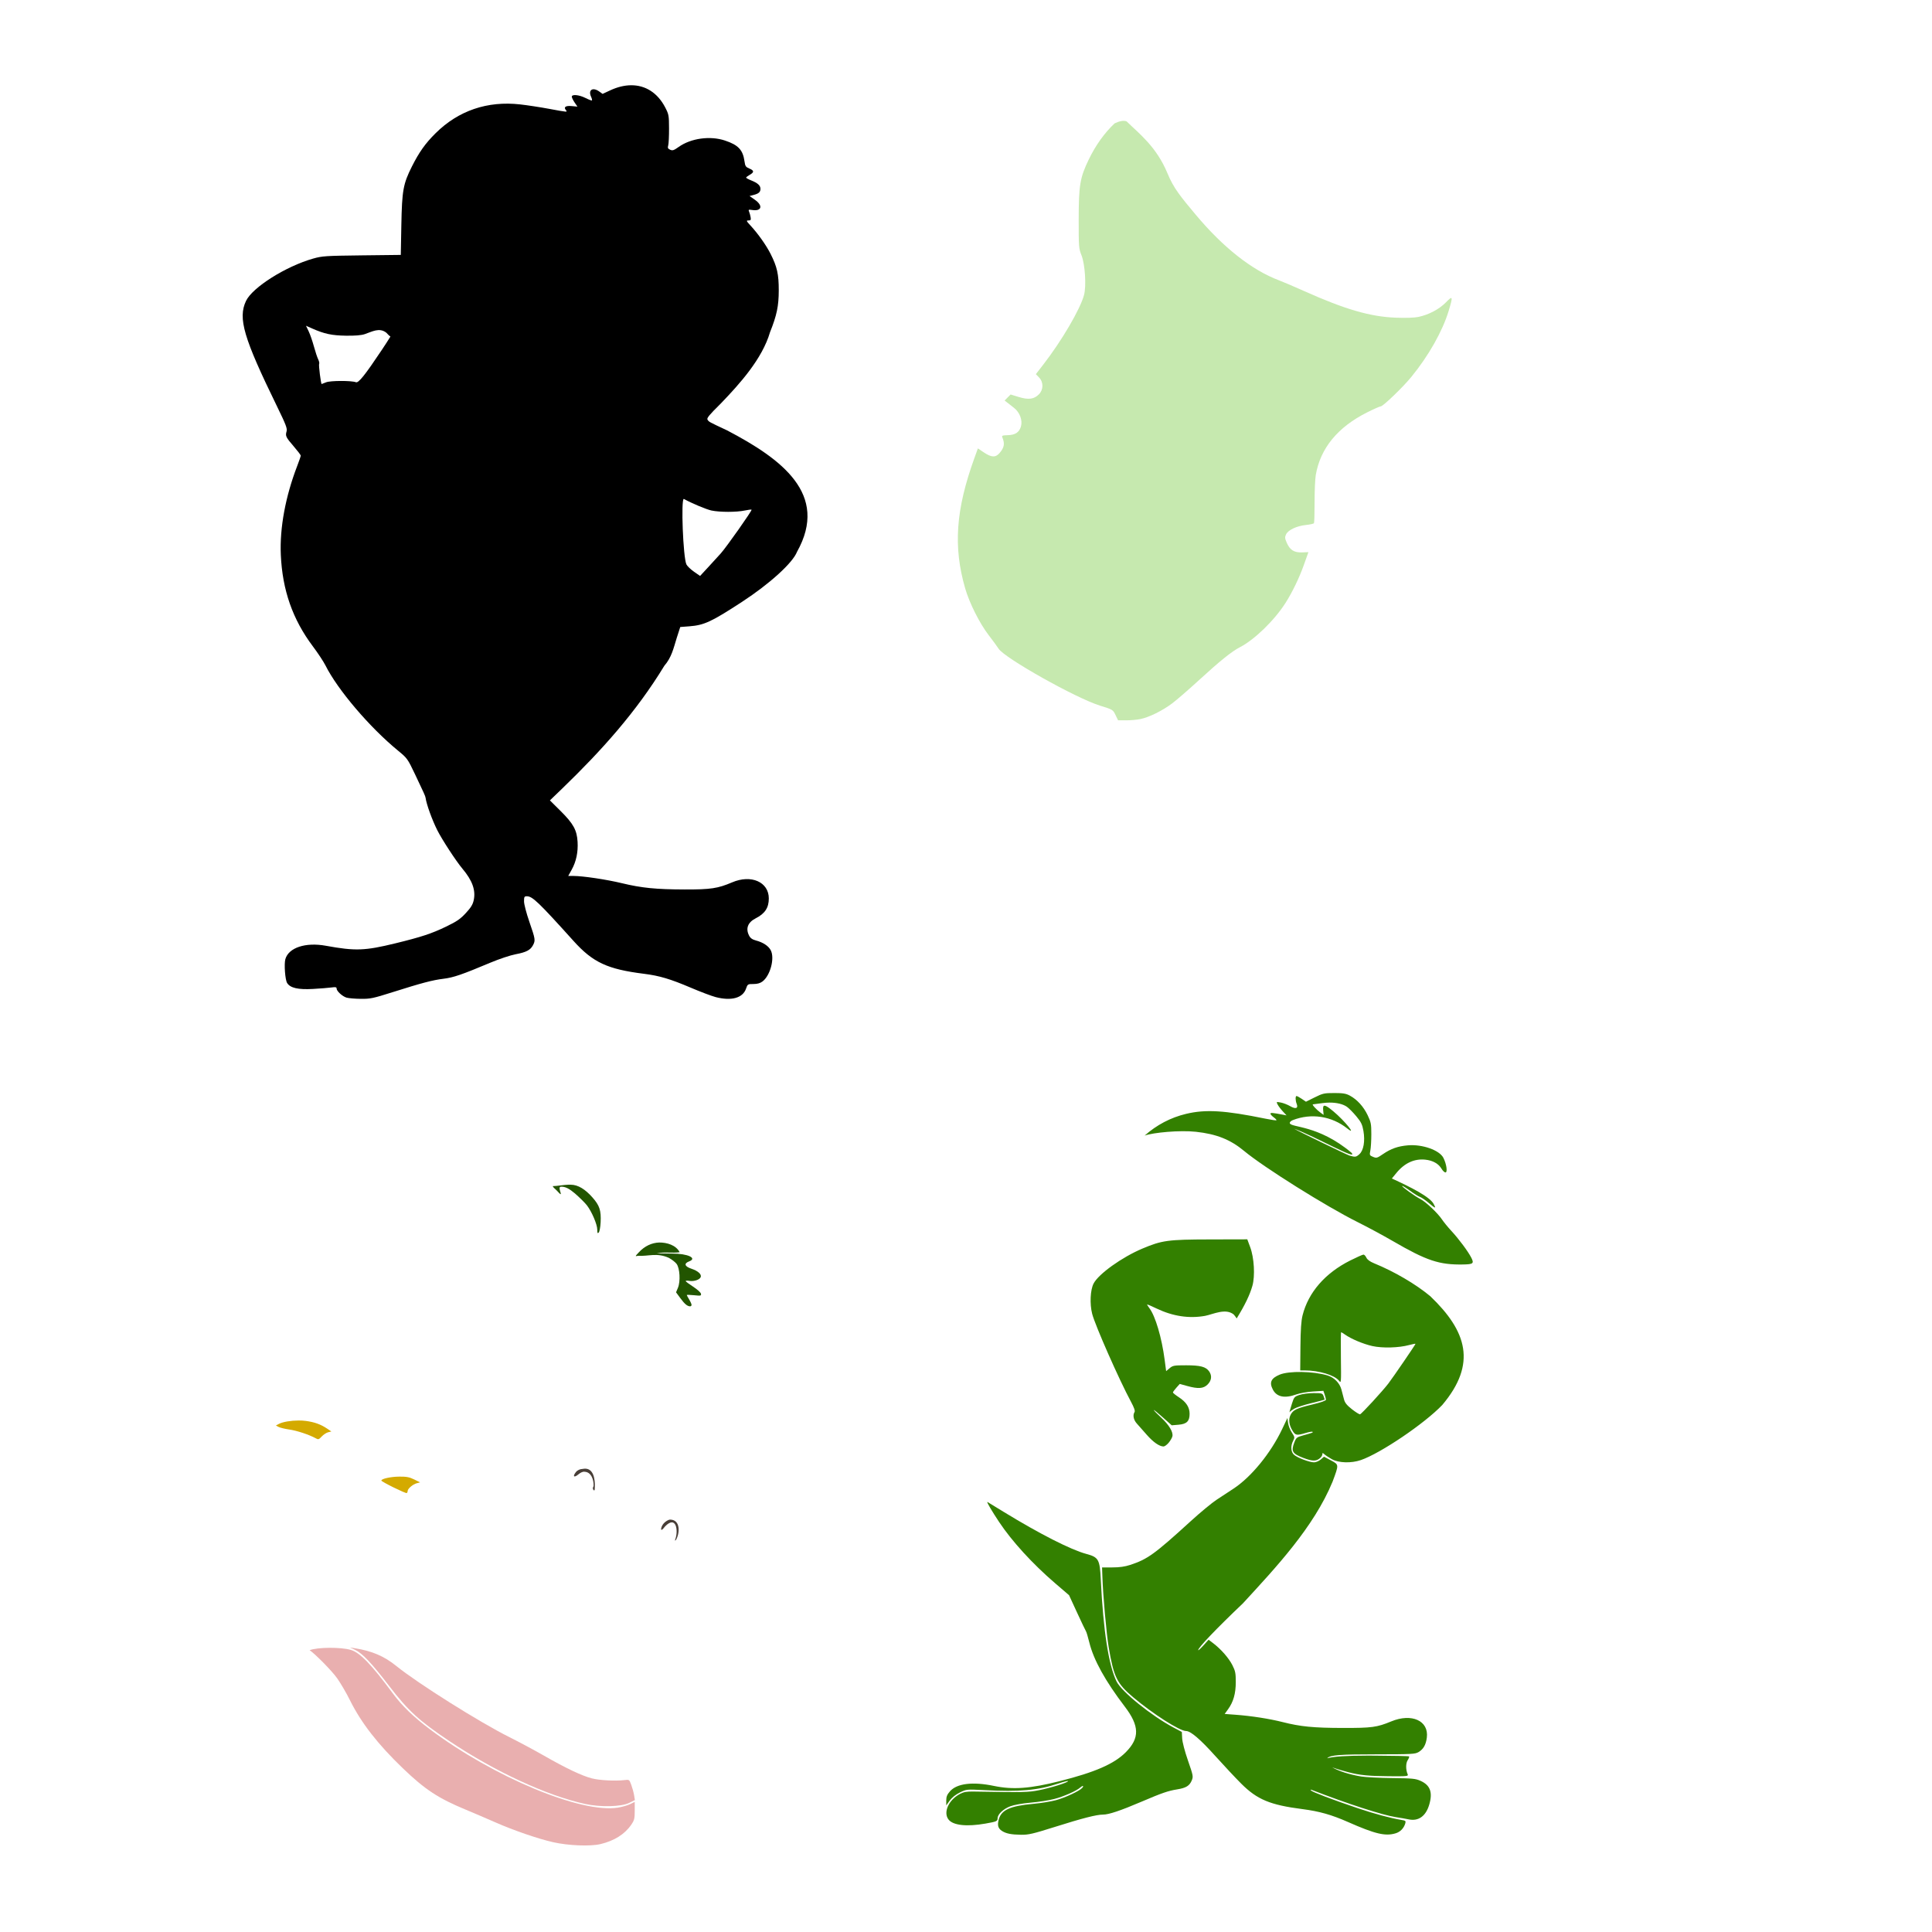 <?xml version="1.0" encoding="UTF-8" standalone="no"?>
<!-- Created with Inkscape (http://www.inkscape.org/) -->

<svg
   xmlns:dc="http://purl.org/dc/elements/1.1/"
   xmlns:cc="http://creativecommons.org/ns#"
   xmlns:rdf="http://www.w3.org/1999/02/22-rdf-syntax-ns#"
   xmlns:svg="http://www.w3.org/2000/svg"
   xmlns="http://www.w3.org/2000/svg"
   xmlns:sodipodi="http://sodipodi.sourceforge.net/DTD/sodipodi-0.dtd"
   xmlns:inkscape="http://www.inkscape.org/namespaces/inkscape"
   width="1080"
   height="1080"
   id="svg2"
   version="1.1"
   inkscape:version="0.47 r22583"
   sodipodi:docname="Juliet.svg">
  <defs
     id="defs4">
    <inkscape:perspective
       sodipodi:type="inkscape:persp3d"
       inkscape:vp_x="0 : 526.18109 : 1"
       inkscape:vp_y="0 : 1000 : 0"
       inkscape:vp_z="744.09448 : 526.18109 : 1"
       inkscape:persp3d-origin="372.04724 : 350.78739 : 1"
       id="perspective10" />
    <inkscape:perspective
       id="perspective2820"
       inkscape:persp3d-origin="0.5 : 0.33333333 : 1"
       inkscape:vp_z="1 : 0.5 : 1"
       inkscape:vp_y="0 : 1000 : 0"
       inkscape:vp_x="0 : 0.5 : 1"
       sodipodi:type="inkscape:persp3d" />
    <inkscape:perspective
       id="perspective3323"
       inkscape:persp3d-origin="0.5 : 0.33333333 : 1"
       inkscape:vp_z="1 : 0.5 : 1"
       inkscape:vp_y="0 : 1000 : 0"
       inkscape:vp_x="0 : 0.5 : 1"
       sodipodi:type="inkscape:persp3d" />
    <inkscape:perspective
       id="perspective4249"
       inkscape:persp3d-origin="0.5 : 0.33333333 : 1"
       inkscape:vp_z="1 : 0.5 : 1"
       inkscape:vp_y="0 : 1000 : 0"
       inkscape:vp_x="0 : 0.5 : 1"
       sodipodi:type="inkscape:persp3d" />
  </defs>
  <sodipodi:namedview
     id="base"
     pagecolor="#ffffff"
     bordercolor="#666666"
     borderopacity="1.0"
     inkscape:pageopacity="0.0"
     inkscape:pageshadow="2"
     inkscape:zoom="0.24748737"
     inkscape:cx="-109.65883"
     inkscape:cy="-122.69939"
     inkscape:document-units="px"
     inkscape:current-layer="layer1"
     showgrid="false"
     units="in"
     inkscape:window-width="1280"
     inkscape:window-height="1005"
     inkscape:window-x="-4"
     inkscape:window-y="-4"
     inkscape:window-maximized="1" />
  <g
     inkscape:label="Layer 1"
     inkscape:groupmode="layer"
     id="layer1"
     transform="translate(0,27.638)">
    <path
       style="fill:#000000"
       d="m 352.73,20.018 c -3.668,0.033 -7.59,0.972 -11.637,2.853 l -4.235,1.973 -1.872,-1.332 c -3.648,-2.597 -6.314,-0.891 -4.574,2.928 0.438,0.961 0.66,1.892 0.49,2.061 -0.169,0.169 -1.781,-0.439 -3.569,-1.345 -3.589,-1.817 -7.691,-2.214 -7.691,-0.741 0,0.499 0.704,1.965 1.571,3.242 l 1.583,2.312 -3.167,-0.302 c -3.399,-0.327 -4.694,0.539 -3.305,2.212 1.044,1.258 1.068,1.26 -9.425,-0.691 -4.921,-0.915 -12.178,-2.02 -16.123,-2.463 -18.32,-2.058 -34.531,3.464 -47.289,16.123 -5.74,5.695 -9.187,10.549 -13.245,18.624 -4.854,9.659 -5.522,13.353 -5.881,32.573 l -0.314,16.814 -21.778,0.251 c -20.162,0.239 -22.19,0.374 -27.132,1.772 -15.35,4.341 -34.057,16.136 -37.625,23.726 -4.568,9.717 -1.356,20.616 17.317,58.863 5.02,10.283 5.824,12.401 5.366,14.024 -0.736,2.606 -0.436,3.238 4.034,8.432 2.142,2.489 3.896,4.793 3.896,5.127 0,0.334 -0.873,2.889 -1.948,5.68 -6.613,17.174 -9.856,34.692 -9.199,49.752 0.859,19.704 6.595,36.102 17.895,51.159 2.811,3.746 5.994,8.557 7.063,10.694 6.795,13.586 24.663,34.577 40.528,47.603 5.184,4.256 5.374,4.504 9.588,13.346 4.985,10.46 5.722,12.112 5.844,13.019 0.488,3.64 3.648,12.385 6.572,18.184 2.674,5.301 10.496,17.272 14.024,21.464 5.561,6.605 7.514,12.032 6.321,17.593 -0.532,2.482 -1.556,4.14 -4.436,7.251 -3.096,3.344 -4.99,4.642 -11.109,7.59 -8.031,3.869 -13.685,5.739 -28.2,9.287 -17.169,4.197 -22.435,4.375 -38.919,1.37 -11.348,-2.069 -20.792,1.047 -22.633,7.465 -0.78,2.721 -0.13,11.576 0.98,13.346 1.744,2.782 6.106,3.795 14.452,3.33 4.139,-0.231 8.807,-0.608 10.368,-0.829 2.232,-0.317 2.84,-0.193 2.84,0.578 0,1.466 3.249,4.431 5.605,5.115 1.14,0.331 4.693,0.633 7.904,0.666 5.329,0.055 6.883,-0.274 17.694,-3.695 16.512,-5.224 22.357,-6.767 28.614,-7.54 5.574,-0.689 10.22,-2.285 26.126,-8.973 4.962,-2.086 11.203,-4.159 14.188,-4.725 5.949,-1.128 8.263,-2.357 9.689,-5.115 1.384,-2.675 1.288,-3.318 -2.036,-12.944 -1.717,-4.973 -3.003,-9.885 -3.003,-11.511 -4.1e-4,-2.535 0.178,-2.84 1.583,-2.84 3.104,0 6.573,3.318 26.051,24.945 10.86,12.058 18.933,15.823 39.447,18.398 8.606,1.08 14.66,2.883 26.038,7.729 5.506,2.345 11.799,4.722 13.987,5.291 8.779,2.281 15.16,0.537 16.965,-4.65 0.903,-2.594 0.992,-2.652 4.122,-2.652 2.211,0 3.778,-0.437 5.077,-1.407 4.376,-3.267 6.963,-12.981 4.65,-17.455 -1.239,-2.396 -4.287,-4.411 -8.256,-5.467 -2.042,-0.543 -3.12,-1.299 -3.845,-2.702 -2.057,-3.978 -0.745,-7.442 3.644,-9.676 5.209,-2.652 7.364,-5.924 7.364,-11.134 0,-9.218 -9.865,-13.534 -20.522,-8.985 -7.996,3.413 -12.014,4.013 -26.528,3.971 -16.055,-0.047 -24.042,-0.843 -35.074,-3.506 -8.555,-2.065 -21.785,-4.046 -27.044,-4.046 l -2.966,0 1.948,-3.506 c 2.519,-4.533 3.632,-9.803 3.292,-15.57 -0.387,-6.577 -2.341,-10.131 -9.488,-17.229 l -5.982,-5.932 6.949,-6.698 c 21.846,-21.108 41.242,-42.648 56.978,-68.501 4.188,-4.86 5.156,-9.831 7,-15.721 l 1.935,-6.007 5.228,-0.402 c 8.163,-0.635 12.291,-2.563 29.23,-13.61 15.563,-10.15 28.426,-21.848 30.826,-28.036 18.042,-32.262 -8.693,-51.937 -39.133,-67.886 -10.202,-4.771 -10.117,-4.721 -10.921,-5.994 -0.518,-0.821 1.007,-2.664 7.389,-8.96 10.724,-11.13 23.211,-25.021 27.559,-39.887 3.809,-9.513 4.884,-14.673 4.888,-23.45 0.005,-8.992 -0.922,-13.127 -4.549,-20.32 -2.43,-4.818 -6.973,-11.242 -11.159,-15.784 -2.472,-2.682 -2.572,-2.941 -1.206,-2.941 1.263,0 1.447,-0.285 1.181,-1.835 -0.173,-1.01 -0.561,-2.399 -0.855,-3.091 -0.477,-1.124 -0.285,-1.226 1.747,-0.917 5.293,0.803 6.174,-2.414 1.558,-5.668 l -3.041,-2.149 2.212,-0.578 c 2.892,-0.747 3.883,-1.618 3.883,-3.431 0,-1.861 -1.545,-3.266 -5.178,-4.713 -1.56,-0.621 -2.83,-1.323 -2.828,-1.558 0.002,-0.235 0.899,-0.933 1.998,-1.558 2.586,-1.472 2.528,-2.388 -0.239,-3.544 -1.946,-0.813 -2.299,-1.322 -2.652,-3.896 -0.89,-6.492 -3.451,-9.24 -10.946,-11.737 -8.289,-2.762 -19.021,-1.281 -25.825,3.556 -2.757,1.96 -3.463,2.193 -4.801,1.583 -1.288,-0.587 -1.482,-1.026 -1.081,-2.451 0.268,-0.954 0.468,-5.191 0.452,-9.412 -0.027,-7.257 -0.133,-7.89 -2.099,-11.7 -4.256,-8.249 -11.107,-12.551 -19.177,-12.479 z m -181.678,134.439 3.481,1.546 c 6.811,3.012 10.985,3.893 18.825,4.009 5.125,0.075 8.515,-0.199 10.544,-0.867 4.123,-1.375 8.092,-3.854 12.039,-0.817 1.065,1.196 1.889,1.935 2.312,2.174 -1.375,2.22 -2.905,4.607 -4.637,7.201 -9.66,14.462 -13.213,18.9 -14.665,18.322 -2.415,-0.961 -14.342,-0.925 -16.676,0.05 -1.259,0.526 -2.369,0.955 -2.463,0.955 -0.435,0 -1.769,-10.637 -1.407,-11.222 0.225,-0.365 -0.01,-1.522 -0.528,-2.564 -0.518,-1.042 -1.603,-4.291 -2.4,-7.226 -0.798,-2.935 -2.11,-6.735 -2.928,-8.445 l -1.495,-3.117 z m 211.184,96.814 c 0.026,-0.001 0.048,-0.002 0.075,0.013 4.331,2.404 12.595,5.867 15.419,6.459 4.679,0.982 13.995,0.982 18.574,0 1.949,-0.418 3.677,-0.621 3.833,-0.465 0.409,0.409 -14.081,20.963 -17.292,24.53 -1.487,1.652 -4.68,5.151 -7.1,7.766 l -4.398,4.75 -3.456,-2.413 c -1.895,-1.33 -3.783,-3.165 -4.197,-4.072 -1.839,-4.024 -3.088,-36.482 -1.458,-36.569 z"
       id="path4308" />
    <path
       id="path4322"
       style="fill:#e9afaf"
       d="m 173.082,894.827 c 2.63,1.685 12.255,11.239 15.506,15.868 1.933,2.753 5.119,8.234 7.075,12.177 6.213,12.527 15.536,24.526 29.444,37.889 12.516,12.025 19.853,16.844 35.501,23.324 4.278,1.772 11.69,4.947 16.462,7.05 10.117,4.458 23.8,9.15 32.158,11.034 8.508,1.917 20.7,2.407 26.415,1.056 7.703,-1.822 13.548,-5.487 17.191,-10.782 1.769,-2.571 1.986,-3.446 1.986,-7.867 l 0,-4.964 -2.564,1.269 c -1.415,0.7 -4.501,1.582 -6.849,1.96 -20.569,3.313 -69.451,-17.055 -105.058,-43.783 -9.198,-6.905 -15.66,-13.157 -20.723,-20.019 -11.954,-16.202 -18.406,-22.877 -23.525,-24.367 -5.603,-1.631 -18.503,-1.553 -23.02,0.154 z m 22.556,-1.524 2.664,0.427 c 9.563,1.496 16.439,4.422 23.186,9.89 11.965,9.699 46.771,31.594 63.412,39.887 5.237,2.61 13.907,7.256 19.277,10.33 12.188,6.976 21.005,11.164 26.616,12.63 4.315,1.127 13.276,1.597 18.335,0.968 2.622,-0.326 2.662,-0.291 3.757,2.677 0.609,1.65 1.318,4.228 1.571,5.743 l 0.452,2.765 -3.205,1.571 c -4.464,2.186 -15.923,2.475 -24.518,0.616 -21.439,-4.637 -50.635,-18.164 -76.155,-35.287 -16.724,-11.222 -22.866,-16.849 -33.352,-30.525 -9.921,-12.939 -15.125,-18.466 -19.139,-20.333 l -2.903,-1.357 z" />
    <path
       style="fill:#c6e9af"
       d="m 623.068,41.332 c -5.701,5.396 -10.569,12.174 -14.452,20.207 -4.908,10.153 -5.601,14.332 -5.617,33.516 -0.013,15.347 0.042,16.195 1.571,20.031 1.981,4.97 2.758,17.15 1.407,22.193 -2.127,7.938 -12.463,25.588 -22.796,38.919 l -4.122,5.316 1.784,1.86 c 2.56,2.672 2.5,6.837 -0.126,9.463 -2.71,2.71 -5.792,3.107 -11.26,1.433 l -4.524,-1.382 -1.671,1.684 -1.671,1.684 1.445,1.131 c 0.789,0.621 2.484,1.943 3.77,2.941 3.264,2.53 4.933,7.019 3.896,10.481 -0.986,3.291 -3.207,4.73 -7.465,4.826 -2.838,0.064 -3.316,0.249 -2.941,1.156 1.477,3.567 1.133,5.66 -1.433,8.709 -2.285,2.715 -4.579,2.659 -8.847,-0.214 l -3.368,-2.262 -1.96,5.429 c -10.426,28.88 -11.883,49.535 -5.14,72.849 2.355,8.143 8.089,19.553 13.069,26.026 2.26,2.937 4.79,6.393 5.617,7.678 3.39,5.262 43.139,27.586 56.588,31.781 7.368,2.298 7.319,2.267 8.847,5.441 l 1.332,2.777 4.474,0.025 c 2.46,0.013 6.06,-0.301 8.005,-0.704 4.941,-1.023 12.331,-4.674 17.807,-8.797 2.552,-1.921 9.383,-7.847 15.181,-13.17 11.308,-10.383 18.225,-15.946 22.57,-18.159 8.154,-4.153 19.408,-15.076 25.611,-24.857 3.77,-5.944 7.627,-13.924 10.129,-20.936 l 2.639,-7.389 -3.506,0.138 c -4.435,0.161 -6.797,-1.297 -8.558,-5.278 -1.129,-2.552 -1.19,-3.206 -0.44,-4.788 1.167,-2.461 5.923,-4.715 11.071,-5.253 2.302,-0.241 4.344,-0.694 4.537,-1.005 0.193,-0.312 0.349,-5.599 0.339,-11.75 -0.01,-6.151 0.289,-12.991 0.666,-15.193 2.563,-14.955 12.268,-26.778 28.765,-35.036 3.667,-1.836 7.079,-3.343 7.578,-3.343 1.265,0 12.371,-10.686 17.041,-16.4 9.711,-11.884 17.47,-25.61 20.924,-37.022 2.478,-8.188 2.313,-8.675 -1.583,-4.675 -3.69,3.788 -9.596,6.908 -15.344,8.106 -2.327,0.485 -7.072,0.647 -12.718,0.427 -14.28,-0.557 -28.354,-4.655 -51.26,-14.917 -5.401,-2.42 -11.703,-5.112 -14.012,-5.982 -15.117,-5.692 -31.13,-18.314 -46.472,-36.632 -8.405,-10.036 -12.379,-14.806 -15.759,-23.035 -6.214,-15.128 -16.152,-22.515 -22.915,-29.18 -1.6,-0.642 -4.026,-0.169 -6.705,1.131 z"
       id="path5132" />
    <path
       id="path4255"
       style="fill:#338000"
       d="m 551.908,811.964 c -0.323,0.202 2.677,5.308 6.623,11.235 7.174,10.774 18.638,23.323 31.065,34.006 l 8.005,6.874 4.499,9.764 c 2.474,5.368 4.709,10.063 4.976,10.43 0.268,0.367 1.115,3.213 1.885,6.334 2.397,9.71 8.948,21.535 19.805,35.765 8.25,10.812 8.393,17.597 0.54,25.511 -6.435,6.485 -17.108,11.146 -37.022,16.173 -16.427,4.147 -26.069,4.846 -36.632,2.652 -11.965,-2.486 -20.733,-1.411 -24.631,3.029 -1.593,1.814 -2.061,2.983 -2.061,5.102 l 0,2.74 1.948,-2.689 c 1.238,-1.709 3.321,-3.37 5.68,-4.524 3.721,-1.821 3.739,-1.814 13.572,-1.307 19.867,1.025 30.06,0.121 41.37,-3.669 3.029,-1.015 5.504,-1.629 5.504,-1.357 0,0.765 -9.671,3.776 -16.349,5.09 -5.922,1.165 -8.377,1.21 -36.368,0.729 -3.918,-0.067 -5.589,0.219 -7.678,1.32 -6.394,3.369 -9.509,10.378 -6.384,14.351 2.55,3.242 10.172,4.069 20.584,2.237 6.349,-1.117 6.824,-1.324 6.824,-3.016 0,-2.169 3.242,-5.218 7.063,-6.648 2.211,-0.827 6.77,-1.64 11.486,-2.048 4.301,-0.372 10.183,-1.29 13.082,-2.036 5.218,-1.343 12.443,-4.507 14.477,-6.346 1.425,-1.289 2.324,-1.216 1.232,0.101 -1.411,1.701 -9.506,5.491 -14.778,6.924 -2.677,0.728 -8.32,1.638 -12.542,2.023 -13.036,1.188 -17.935,3.402 -19.378,8.759 -0.87,3.232 -0.393,4.961 1.759,6.371 2.29,1.501 5.176,2.082 10.719,2.161 4.142,0.059 6.64,-0.525 18.687,-4.323 15.851,-4.998 23.474,-6.943 27.144,-6.949 3.234,-0.006 9.788,-2.212 21.552,-7.238 11.408,-4.875 14.821,-6.045 19.943,-6.874 4.897,-0.793 6.831,-1.986 8.08,-4.976 0.914,-2.187 0.812,-2.712 -2.111,-11.134 -1.806,-5.203 -3.135,-10.295 -3.242,-12.403 l -0.189,-3.582 -4.599,-2.438 c -12.334,-6.521 -29.086,-20.052 -31.882,-25.762 -4.447,-9.082 -7.45,-28.471 -8.834,-57.078 -0.542,-11.211 -1.221,-12.394 -8.181,-14.263 -8.496,-2.281 -25.945,-11.154 -45.818,-23.299 -4.772,-2.916 -8.962,-5.481 -9.312,-5.693 -0.052,-0.031 -0.091,-0.039 -0.113,-0.025 z m 167.754,-46.912 -2.941,6.208 c -6.402,13.476 -17.301,26.795 -27.245,33.302 -2.569,1.681 -6.805,4.47 -9.425,6.195 -2.62,1.725 -9.078,7.065 -14.351,11.876 -20.279,18.5 -24.202,21.338 -33.893,24.518 -3.01,0.987 -5.988,1.407 -10.016,1.407 l -5.73,0 0.176,5.178 c 0.344,10.453 2.279,32.085 3.544,39.548 2.799,16.514 4.601,20.198 13.597,27.798 11.005,9.296 26.072,18.925 29.607,18.925 2.577,0 7.898,4.532 16.362,13.949 4.813,5.354 11.356,12.329 14.527,15.495 8.903,8.887 16.14,11.893 34.194,14.213 9.414,1.21 16.279,3.157 25.448,7.201 15.253,6.727 20.891,8.065 26.667,6.321 2.609,-0.787 4.604,-2.861 5.391,-5.592 0.37,-1.285 0.113,-1.515 -2.111,-1.872 -6.083,-0.977 -15.287,-3.456 -24.895,-6.711 -14.09,-4.773 -24.886,-8.873 -25.699,-9.764 -0.485,-0.531 -0.293,-0.586 0.666,-0.214 19.457,7.559 39.421,14.017 46.66,15.105 2.603,0.391 5.869,0.96 7.264,1.257 5.456,1.163 9.572,-1.767 11.473,-8.168 2.053,-6.914 0.603,-10.918 -4.838,-13.358 -2.812,-1.261 -4.522,-1.429 -15.834,-1.546 -6.975,-0.072 -14.785,-0.475 -17.355,-0.892 -6.655,-1.082 -12.655,-3.069 -16.211,-5.127 2.974,1.07 6.634,2.121 9.098,2.752 6.53,1.673 11.32,2.139 22.696,2.224 10.165,0.076 10.883,0.006 10.405,-1.081 -1.116,-2.54 -1.101,-6.186 0.025,-7.905 0.619,-0.945 0.964,-1.888 0.767,-2.086 -0.198,-0.198 -8.867,-0.394 -19.252,-0.44 -1.405,-0.006 -2.743,-0.017 -4.021,-0.013 -11.606,0.019 -19.008,0.48 -22.507,1.495 1.64,-1.868 7.478,-2.196 27.345,-2.212 20.056,-0.016 21.842,-0.118 23.764,-1.282 2.721,-1.648 4.093,-4.059 4.599,-8.118 1.17,-9.372 -8.471,-13.731 -19.906,-8.998 -7.994,3.309 -10.845,3.692 -27.157,3.657 -16.315,-0.035 -23.533,-0.742 -33.478,-3.267 -7.42,-1.884 -17.556,-3.461 -26.365,-4.109 l -6.107,-0.452 1.898,-2.626 c 2.981,-4.115 4.303,-8.769 4.31,-15.206 0.005,-4.928 -0.238,-6.175 -1.898,-9.45 -2.008,-3.963 -6.331,-8.901 -10.694,-12.227 l -2.601,-1.986 -2.915,3.217 c -1.602,1.769 -2.903,2.944 -2.903,2.601 0,-1.394 10.17,-12.029 25.058,-26.202 18.204,-19.822 39.545,-42.428 50.079,-68.011 3.577,-9.617 3.601,-9.413 -0.917,-11.838 l -3.883,-2.074 -1.835,1.583 c -1.01,0.869 -2.697,1.571 -3.745,1.571 -2.545,0 -9.324,-2.565 -11.197,-4.235 -1.786,-1.592 -1.995,-4.893 -0.49,-7.804 0.959,-1.854 0.927,-2.104 -0.716,-4.587 -0.957,-1.446 -1.908,-3.877 -2.111,-5.391 l -0.377,-2.752 z m 14.678,-13.937 c -2.697,0 -6.263,0.454 -7.917,1.018 -2.828,0.964 -3.08,1.252 -4.21,4.838 -1.298,4.12 -1.633,5.422 -1.206,4.675 0.149,-0.261 1.233,-1.054 2.4,-1.772 1.167,-0.718 5.425,-2.118 9.463,-3.104 4.038,-0.986 7.425,-1.865 7.527,-1.96 0.102,-0.095 -0.122,-0.967 -0.49,-1.935 -0.64,-1.683 -0.882,-1.759 -5.567,-1.759 z m 27.848,-77.424 c -0.458,0 -3.789,1.48 -7.402,3.292 -14.044,7.048 -23.406,17.813 -26.642,30.65 -0.776,3.079 -1.102,7.918 -1.194,17.531 l -0.126,13.27 2.564,0 c 7.902,0 16.661,2.637 19.114,5.756 1.233,1.567 1.251,1.371 1.068,-12.768 -0.102,-7.894 -0.049,-14.351 0.126,-14.351 0.175,0 1.16,0.601 2.187,1.332 3.416,2.432 10.241,5.293 15.256,6.409 5.665,1.26 14.824,1.008 20.622,-0.578 1.927,-0.527 3.506,-0.821 3.506,-0.653 0,0.417 -12.348,18.467 -15.181,22.193 -3.166,4.163 -14.947,16.976 -15.809,17.191 -0.389,0.097 -2.43,-1.166 -4.524,-2.815 -2.864,-2.256 -3.961,-3.622 -4.449,-5.517 -0.357,-1.385 -1.01,-3.87 -1.445,-5.517 -0.953,-3.607 -4.07,-6.772 -7.766,-7.879 -7.96,-2.385 -21.571,-2.606 -26.755,-0.44 -4.826,2.016 -5.893,4.324 -3.833,8.307 2.162,4.181 6.59,5.101 13.157,2.74 1.941,-0.698 6.141,-1.434 9.325,-1.634 l 5.781,-0.364 0.716,2.074 c 0.396,1.136 0.729,2.439 0.729,2.903 0,0.523 -2.859,1.526 -7.515,2.639 -8.963,2.143 -10.812,3.02 -12.24,5.781 -1.309,2.531 -0.926,5.676 1.081,8.922 1.613,2.609 2.314,2.727 7.264,1.257 1.938,-0.576 3.696,-0.878 3.896,-0.679 0.407,0.407 0.069,0.54 -5.278,2.023 -3.569,0.99 -3.852,1.217 -4.951,4.097 -1.82,4.765 -0.989,6.152 5.052,8.457 5.203,1.985 7.316,1.992 9.513,0.013 0.642,-0.579 1.169,-1.498 1.169,-2.048 0,-0.871 0.153,-0.865 1.169,0.05 0.642,0.579 2.5,1.795 4.122,2.714 3.755,2.128 10.855,2.35 16.224,0.503 11.032,-3.796 35.493,-20.34 45.479,-30.763 19.534,-23.118 13.733,-41.314 -6.648,-60.823 -8.185,-6.812 -20.071,-13.774 -31.467,-18.435 -2.291,-0.937 -3.776,-2.024 -4.285,-3.142 -0.428,-0.939 -1.15,-1.697 -1.609,-1.697 z m -64.955,-8.533 -20.961,0.05 c -23.427,0.053 -26.73,0.503 -37.713,5.14 -11.406,4.815 -24.462,14.164 -27.232,19.504 -1.856,3.577 -2.227,11.386 -0.804,16.94 1.659,6.476 15.078,36.877 21.728,49.224 1.714,3.182 2.363,5.051 1.973,5.668 -1.103,1.741 -0.601,4.351 1.232,6.409 1.01,1.134 3.536,3.999 5.617,6.359 3.641,4.127 6.998,6.465 9.337,6.497 0.61,0.008 1.89,-0.906 2.84,-2.036 0.95,-1.13 1.899,-2.747 2.111,-3.594 0.591,-2.353 -1.819,-6.377 -6.346,-10.569 -2.227,-2.062 -4.046,-3.936 -4.046,-4.172 0,-0.236 2.248,1.594 5.002,4.059 l 5.014,4.474 3.783,-0.314 c 4.621,-0.383 6.224,-1.955 6.221,-6.095 -0.003,-3.671 -1.875,-6.572 -5.969,-9.249 -1.841,-1.204 -3.349,-2.42 -3.355,-2.689 -0.007,-0.27 0.843,-1.446 1.898,-2.626 l 1.923,-2.149 4.084,1.131 c 6.221,1.73 9.148,1.521 11.486,-0.817 2.227,-2.227 2.549,-4.913 0.867,-7.314 -1.823,-2.602 -4.884,-3.418 -12.856,-3.418 -6.785,0 -7.459,0.117 -9.262,1.634 l -1.935,1.634 -0.829,-6.346 c -1.619,-12.371 -5.182,-24.435 -8.495,-28.79 -0.907,-1.193 -1.462,-2.161 -1.232,-2.161 0.231,0 2.582,1.029 5.215,2.287 9.094,4.346 18.153,5.711 27.119,4.109 4.559,-0.895 11.467,-4.487 16.048,-0.729 0.892,1.065 1.393,1.78 1.596,2.187 4.667,-7.573 7.349,-13.172 8.784,-18.197 1.586,-5.555 1.011,-15.718 -1.232,-21.715 l -1.609,-4.323 z m 46.011,-76.439 c 3.981,-0.013 7.556,0.833 9.739,2.388 1.096,0.78 3.441,3.159 5.215,5.291 2.71,3.256 3.342,4.57 3.971,8.181 0.993,5.705 0.079,10.926 -2.287,13.007 -1.866,1.64 -2.238,1.693 -5.542,0.741 -1.229,-0.354 -28.668,-13.592 -30.927,-15.017 11.571,4.227 36.376,18.372 32.033,13.409 -18.593,-15.639 -33.829,-13.936 -34.445,-16.5 -0.131,-0.545 0.614,-1.285 1.671,-1.696 10.344,-4.027 21.741,-2.278 30.474,4.675 5.683,4.524 -1.537,-4.386 -7.729,-9.538 -4.91,-4.086 -6.095,-4.223 -5.756,-0.666 l 0.251,2.601 -1.684,-1.206 c -2.274,-1.63 -5.061,-4.671 -4.298,-4.687 0.339,-0.007 2.688,-0.312 5.228,-0.679 1.383,-0.2 2.757,-0.297 4.084,-0.302 z m 2.614,-5.341 c -5.619,-0.004 -6.397,0.174 -10.933,2.425 l -4.888,2.425 -2.337,-1.596 c -1.288,-0.874 -2.612,-1.583 -2.928,-1.583 -0.706,0 -0.667,2.526 0.063,4.336 1.026,2.544 -0.505,3.134 -3.544,1.37 -1.521,-0.883 -3.913,-1.815 -5.328,-2.074 -2.543,-0.465 -2.567,-0.452 -1.759,1.118 0.45,0.874 1.754,2.6 2.903,3.833 l 2.086,2.237 -1.998,-0.377 c -5.808,-1.111 -7.012,-1.213 -7.012,-0.565 0,0.377 0.826,1.288 1.835,2.023 1.009,0.735 1.691,1.478 1.508,1.646 -0.183,0.168 -2.925,-0.23 -6.095,-0.88 -22.771,-4.665 -33.468,-5.312 -44.386,-2.702 -8.663,2.071 -16.47,6.189 -23.186,12.152 4.839,-1.73 19.694,-3.097 28.614,-2.136 11.519,1.241 19.335,4.349 27.006,10.732 11.021,9.171 45.952,31.058 63.487,39.786 5.468,2.722 14.296,7.48 19.617,10.569 18.994,11.025 25.972,13.346 39.397,13.095 5.568,-0.104 6.123,-0.578 4.474,-3.808 -1.803,-3.53 -6.988,-10.495 -11.122,-14.942 -1.877,-2.019 -4.282,-4.956 -5.341,-6.535 -2.323,-3.465 -8.98,-9.745 -11.913,-11.235 -3.039,-1.544 -10.615,-6.991 -10.242,-7.364 0.173,-0.173 2.148,1.033 4.398,2.689 2.25,1.657 4.766,3.218 5.58,3.468 0.814,0.251 3.049,1.796 4.976,3.431 3.544,3.005 4.062,3.159 2.815,0.829 -1.739,-4.166 -13.294,-9.906 -23.55,-14.59 l 2.526,-3.079 c 4.552,-5.555 10.037,-8.083 16.148,-7.452 4.21,0.434 7.428,2.231 9.111,5.09 0.663,1.127 1.64,2.048 2.174,2.048 1.266,0 0.62,-4.624 -1.131,-8.118 -2.169,-4.329 -11.772,-7.724 -19.868,-7.025 -5.567,0.481 -9.475,1.855 -13.924,4.901 -3.266,2.236 -3.636,2.335 -5.542,1.546 -1.962,-0.813 -2.029,-0.954 -1.508,-3.582 0.298,-1.506 0.54,-5.598 0.54,-9.086 0,-5.722 -0.198,-6.754 -2.074,-10.669 -2.302,-4.806 -5.881,-8.731 -9.94,-10.908 -2.165,-1.161 -3.804,-1.441 -8.709,-1.445 z" />
    <path
       style="fill:#225500"
       d="m 317.895,634.608 c -2.754,0.06 -6.625,0.793 -8.897,0.804 0.329,0.947 1.269,1.394 2.337,2.576 4.631,5.127 0.147,-1.541 1.923,-2.224 2.702,-0.272 5.111,1.2 8.106,3.72 2.693,2.348 5.729,5.361 6.748,6.698 2.737,3.588 5.756,10.681 5.756,13.522 0,1.968 0.165,2.31 0.817,1.659 0.452,-0.452 0.934,-2.995 1.068,-5.655 0.339,-6.719 -0.573,-9.485 -4.675,-14.087 -3.921,-4.399 -7.86,-6.978 -12.077,-7 -0.339,-0.023 -0.712,-0.021 -1.106,-0.013 z m 50.631,32.322 c -4.203,0.141 -8.114,1.985 -11.298,5.366 -2.293,2.435 -2.302,2.465 -0.591,2.061 5.76,0.39 10.516,-1.898 17.279,1.169 1.646,0.88 3.588,2.401 4.31,3.368 1.805,2.415 2.222,9.819 0.754,13.333 l -1.068,2.551 2.4,3.255 c 2.404,3.276 3.899,4.537 5.441,4.574 0.459,0.011 0.831,-0.345 0.829,-0.804 -10e-4,-0.459 -0.599,-1.827 -1.332,-3.029 -0.733,-1.202 -1.332,-2.319 -1.332,-2.488 0,-0.169 1.831,-0.121 4.072,0.113 3.759,0.393 4.063,0.33 3.845,-0.842 -0.13,-0.699 -2.102,-2.465 -4.373,-3.933 -2.271,-1.468 -4.149,-2.877 -4.172,-3.129 -0.023,-0.252 0.943,-0.303 2.136,-0.113 2.562,0.408 5.71,-0.663 6.271,-2.124 0.596,-1.552 -1.532,-3.46 -5.19,-4.675 -3.823,-1.27 -4.336,-2.947 -1.257,-4.109 4.649,-1.755 -0.627,-4.362 -9.588,-4.368 l -8.47,-0.144 c 4.111,-0.906 8.531,0.028 12.73,-0.603 -2.029,-3.999 -7.151,-5.473 -11.398,-5.429 z"
       id="path4300"
       sodipodi:nodetypes="ccsccssssscccsccscccsssssssssssscccc" />
    <path
       id="path4335"
       style="fill:#d4aa00;stroke:none"
       d="m 166.83,766.43 c 1.407,-0.006 2.785,0.063 4.034,0.226 4.95,0.645 8.528,1.949 12.114,4.386 l 2.249,1.521 -1.81,0.452 c -0.993,0.249 -2.597,1.309 -3.569,2.35 -1.622,1.736 -1.905,1.812 -3.406,0.98 -3.593,-1.992 -10.541,-4.288 -14.741,-4.876 -2.44,-0.342 -5.12,-0.998 -5.957,-1.445 l -1.521,-0.804 1.684,-0.892 c 2.197,-1.151 6.699,-1.88 10.921,-1.898 z m 56.374,31.367 c 4.016,-0.035 5.665,0.277 8.319,1.583 l 3.305,1.634 -1.898,0.503 c -2.153,0.576 -5.052,3.058 -5.052,4.323 0,0.465 -0.227,0.98 -0.503,1.144 -0.606,0.359 -14.188,-6.329 -14.188,-6.987 0,-1 5.259,-2.158 10.016,-2.199 z" />
    <path
       style="fill:#483e37"
       d="m 326.78,793.356 c -0.338,0.016 -0.692,0.063 -1.068,0.138 -1.459,0.057 -2.906,0.663 -3.808,1.81 -1.956,2.486 -1.009,3.284 1.445,1.219 1.277,-1.074 2.602,-1.62 3.456,-1.433 3.792,0.139 5.178,4.677 5.002,7.98 -0.376,0.645 -0.502,1.471 -0.276,1.835 0.69,1.117 1.001,0.751 0.98,-1.169 0.209,-4.433 -0.665,-10.614 -5.73,-10.38 z m 47.816,28.464 c -0.413,-0.005 -0.84,0.162 -1.433,0.478 -1.793,0.955 -3.02,2.417 -3.481,4.134 -0.476,1.773 0.472,1.405 2.124,-0.829 6.161,-6.317 7.422,2.253 5.756,7 -0.389,1.008 -0.32,1.163 0.276,0.616 2.2,-3.667 2.726,-11.322 -3.242,-11.398 z"
       id="path4288"
       sodipodi:nodetypes="ccssccscccsscccc" />
  </g>
</svg>
